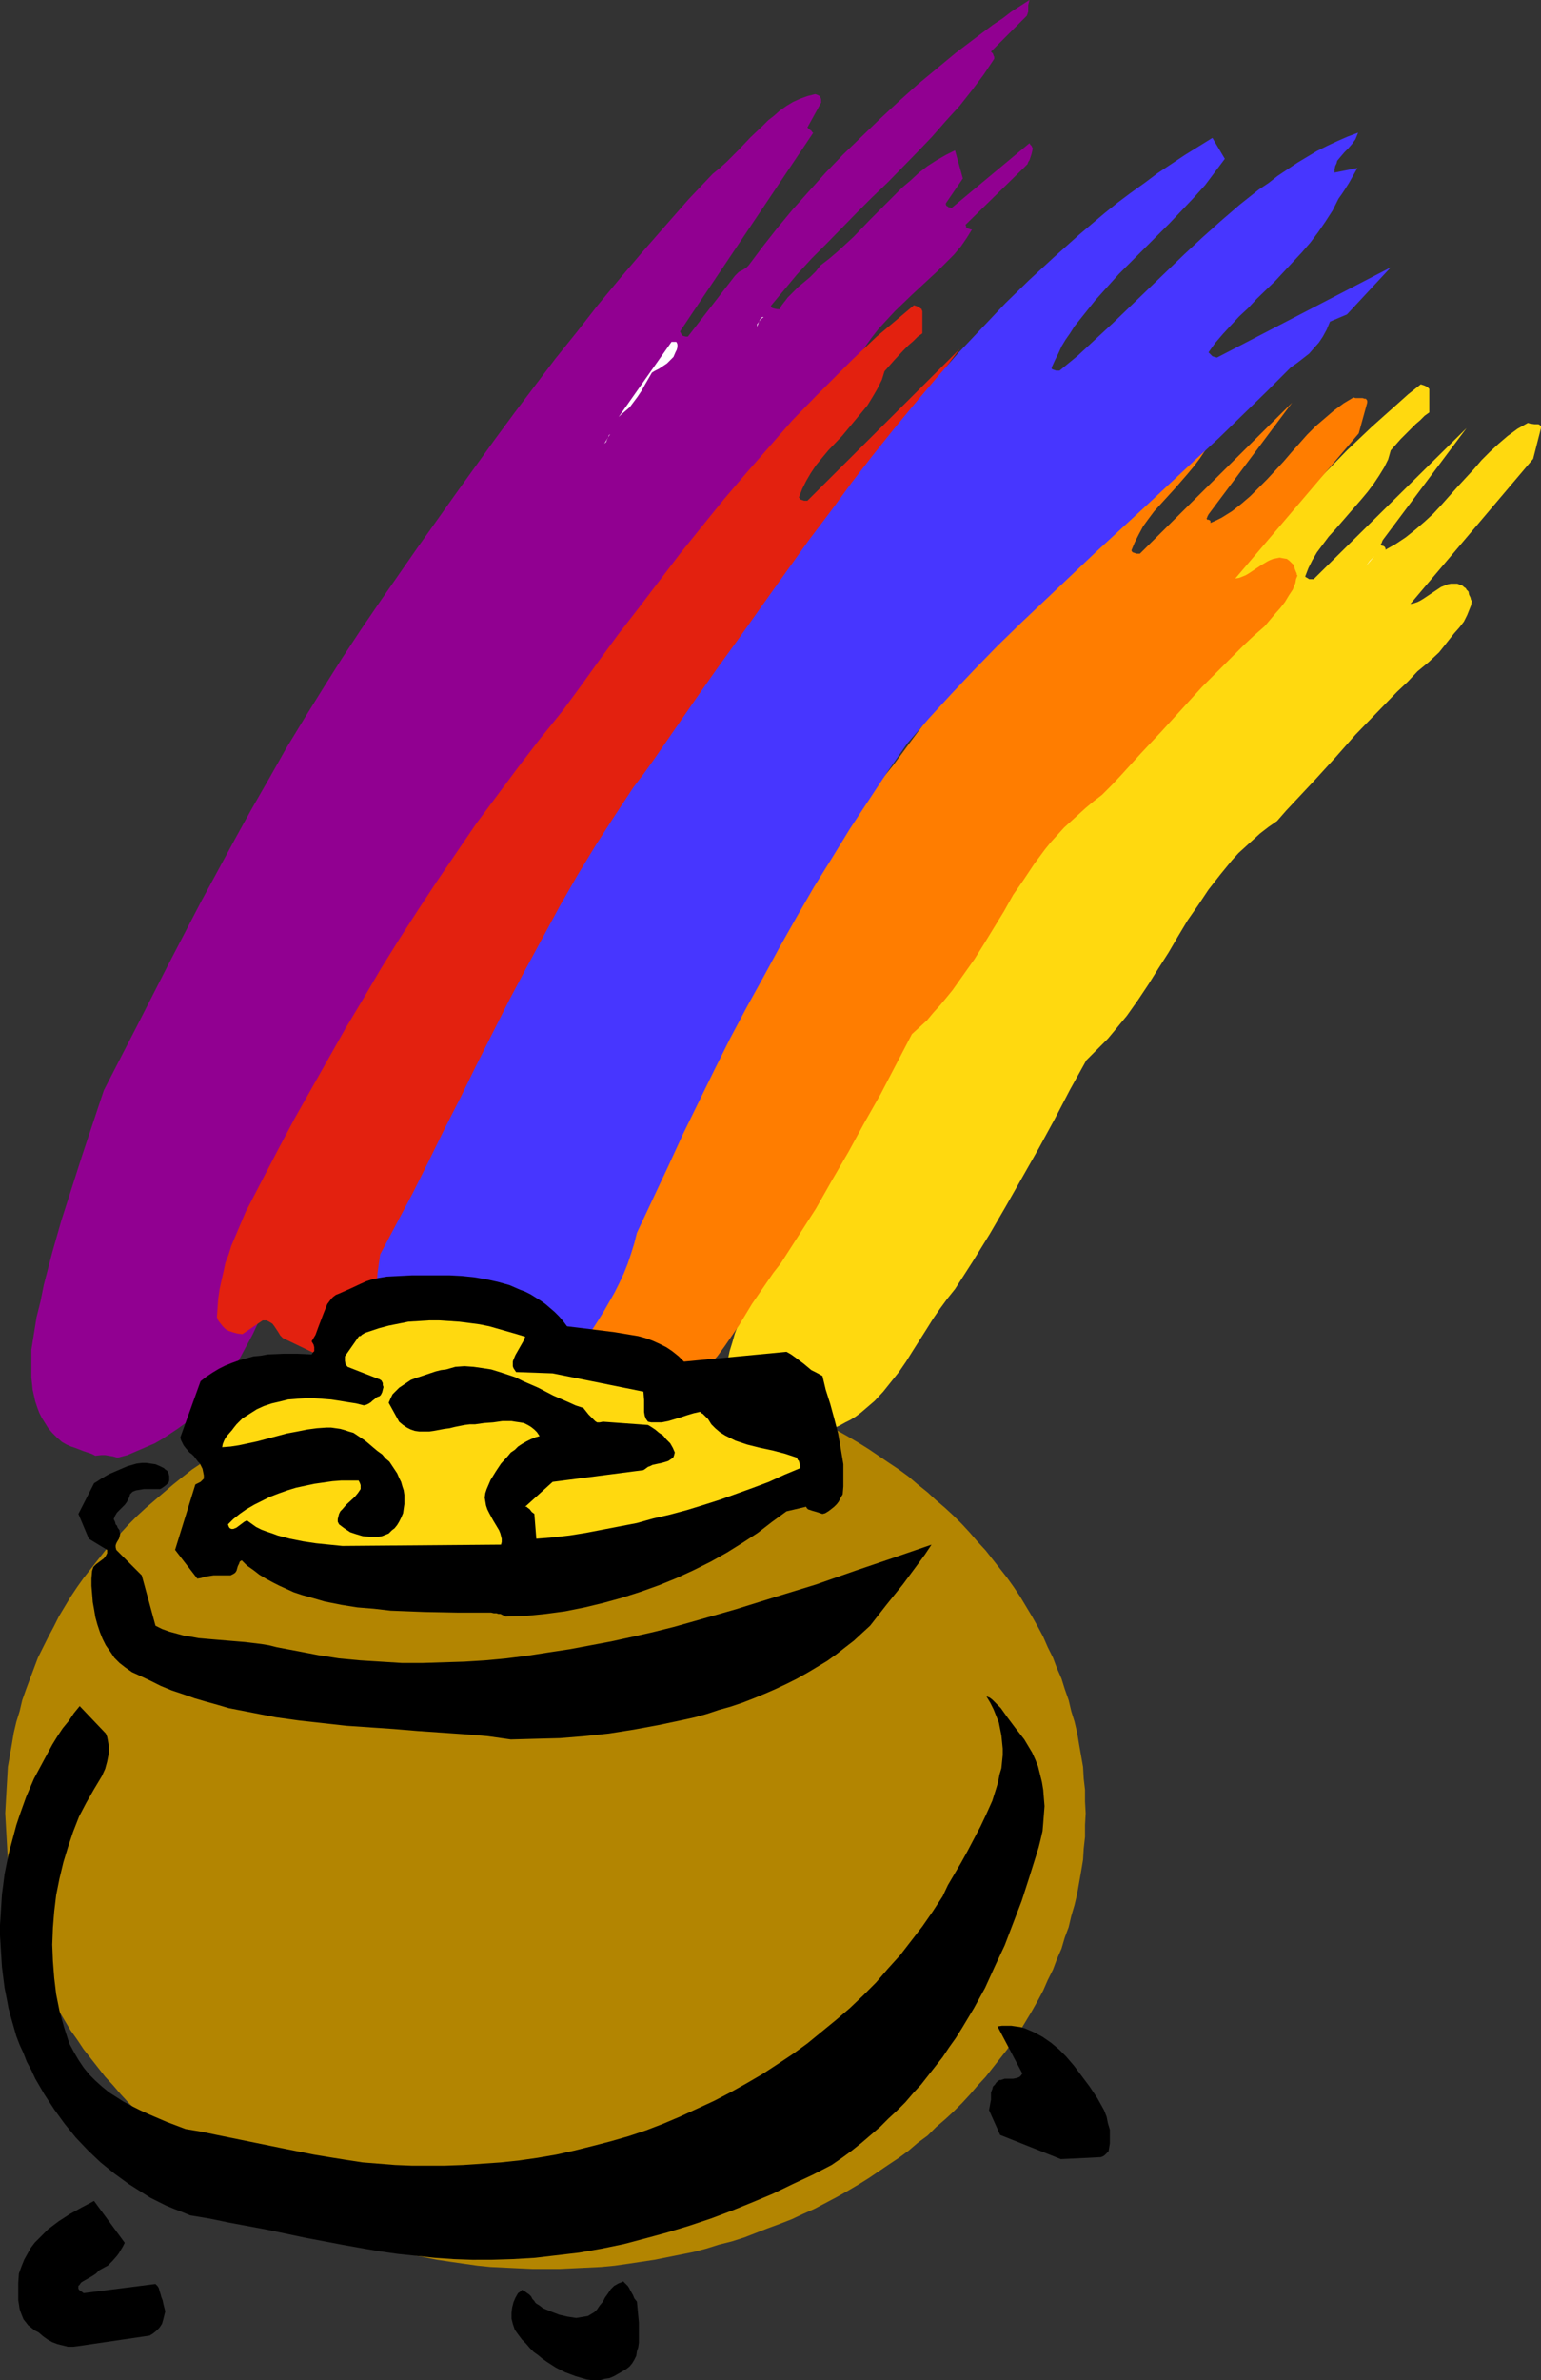 <?xml version="1.0" encoding="UTF-8" standalone="no"?>
<svg
   version="1.0"
   width="100.845mm"
   height="155.668mm"
   id="svg17"
   sodipodi:docname="Pot of Gold 09.wmf"
   xmlns:inkscape="http://www.inkscape.org/namespaces/inkscape"
   xmlns:sodipodi="http://sodipodi.sourceforge.net/DTD/sodipodi-0.dtd"
   xmlns="http://www.w3.org/2000/svg"
   xmlns:svg="http://www.w3.org/2000/svg">
  <rect width="100%" height="100%" fill="#333333" stroke="none"/>
  <sodipodi:namedview
     id="namedview17"
     pagecolor="#ffffff"
     bordercolor="#000000"
     borderopacity="0.25"
     inkscape:showpageshadow="2"
     inkscape:pageopacity="0.0"
     inkscape:pagecheckerboard="0"
     inkscape:deskcolor="#d1d1d1"
     inkscape:document-units="mm" />
  <defs
     id="defs1">
    <pattern
       id="WMFhbasepattern"
       patternUnits="userSpaceOnUse"
       width="6"
       height="6"
       x="0"
       y="0" />
  </defs>
  <path
     style="fill:#910091;fill-opacity:1;fill-rule:evenodd;stroke:none"
     d="m 25.043,359.702 h 0.969 l 0.969,0.162 0.969,0.162 1.131,0.323 2.424,-0.646 2.262,-0.97 2.262,-0.97 2.262,-0.97 1.939,-1.131 1.939,-1.293 1.939,-1.293 1.777,-1.293 1.777,-1.454 1.616,-1.616 1.616,-1.616 1.454,-1.616 1.454,-1.778 1.454,-1.778 1.293,-1.939 1.293,-1.939 1.293,-1.939 1.131,-2.101 2.262,-4.201 2.1,-4.525 1.939,-4.525 1.939,-4.848 1.777,-4.848 1.777,-4.848 1.939,-5.009 2.424,-8.241 2.585,-7.918 2.747,-7.918 2.908,-7.756 3.231,-7.756 3.231,-7.918 3.393,-7.756 3.393,-7.918 0.162,-0.323 0.323,-0.323 0.485,-0.808 0.969,-0.808 0.969,-0.485 2.262,-2.909 2.424,-2.909 2.262,-2.909 2.262,-3.07 2.424,-3.232 2.1,-3.232 4.524,-6.464 4.201,-6.787 4.039,-6.787 3.878,-6.625 1.939,-3.393 1.777,-3.232 2.908,-2.909 2.747,-2.747 2.747,-2.909 2.585,-2.909 5.009,-5.817 4.847,-5.817 4.847,-5.817 4.524,-5.979 8.725,-11.796 8.725,-11.796 4.362,-5.817 4.524,-5.817 4.686,-5.817 4.847,-5.817 5.009,-5.494 2.585,-2.909 2.585,-2.747 0.646,-1.293 0.646,-1.293 1.454,-2.424 1.616,-2.262 1.777,-2.262 1.939,-2.101 2.1,-2.262 4.201,-4.04 4.362,-4.04 2.1,-1.939 1.939,-1.939 1.939,-1.939 1.777,-2.101 1.454,-2.101 1.293,-2.101 h -0.323 l -0.485,-0.162 -0.323,-0.162 -0.323,-0.162 v -0.323 l -0.162,-0.323 14.541,-14.22 0.323,-0.323 0.485,-0.485 0.162,-0.485 0.323,-0.485 0.485,-1.454 0.162,-0.646 0.162,-0.808 -0.162,-0.323 -0.162,-0.323 -0.323,-0.323 -0.162,-0.323 -19.227,15.998 h -0.162 l -0.646,-0.162 -0.162,-0.162 -0.323,-0.162 -0.162,-0.323 v -0.323 l 4.201,-6.14 -1.939,-6.948 -2.262,1.131 -2.262,1.293 -2.262,1.454 -2.1,1.616 -2.1,1.939 -2.1,1.778 -4.039,4.04 -4.039,4.04 -3.878,4.04 -2.1,1.939 -1.939,1.778 -2.1,1.778 -2.1,1.616 -1.131,1.454 -1.454,1.454 -2.908,2.424 -1.293,1.293 -1.293,1.293 -1.131,1.454 -0.485,0.646 -0.323,0.808 h -0.646 l -0.808,-0.162 -0.485,-0.162 -0.162,-0.162 -0.162,-0.323 3.231,-3.878 3.231,-3.878 3.555,-3.878 3.716,-3.717 7.432,-7.595 3.878,-3.878 3.878,-3.717 7.432,-7.595 3.555,-3.717 3.393,-3.878 3.393,-3.717 3.07,-3.878 2.908,-3.878 2.585,-3.878 v -0.485 l -0.162,-0.323 -0.162,-0.485 -0.485,-0.485 8.886,-8.888 0.162,-0.485 0.162,-0.485 V 2.101 1.293 L 254.474,0.646 254.635,0 l -2.262,1.454 -2.262,1.454 -2.1,1.616 -2.424,1.616 -4.524,3.393 -4.686,3.555 -4.686,3.878 -4.686,3.878 -4.686,4.201 -4.686,4.363 -4.524,4.363 -4.524,4.363 -4.362,4.525 -4.201,4.686 -4.039,4.525 -3.878,4.686 -3.555,4.525 -3.393,4.525 -0.646,0.646 -0.323,0.162 -0.485,0.323 -0.969,0.485 -0.485,0.485 -0.485,0.485 -11.633,15.028 h -0.485 l -0.646,-0.162 -0.323,-0.162 -0.162,-0.323 -0.162,-0.323 -0.162,-0.323 32.96,-49.124 h -0.162 v 0 l -0.323,-0.485 -0.485,-0.323 -0.485,-0.485 3.393,-6.14 V 24.562 l -0.162,-0.485 -0.162,-0.323 -0.323,-0.162 -0.323,-0.162 -0.485,-0.162 -1.939,0.485 -1.777,0.646 -1.777,0.808 -1.616,0.97 -1.616,1.131 -1.454,1.293 -1.454,1.131 -1.454,1.454 -2.908,2.747 -2.908,3.07 -3.07,3.07 -1.616,1.454 -1.777,1.454 -5.978,6.302 -5.817,6.625 -5.655,6.464 -5.493,6.464 -5.493,6.625 -5.17,6.625 -5.332,6.625 -5.009,6.625 -5.009,6.625 -5.009,6.787 -9.533,13.25 -9.533,13.412 -9.21,13.25 -4.847,7.11 -4.686,7.11 -4.686,7.433 -4.524,7.272 -4.524,7.433 -4.201,7.433 -4.362,7.595 -4.201,7.595 -8.24,15.19 -8.079,15.513 -7.917,15.513 -8.079,15.674 -5.332,15.998 -2.585,8.08 -2.585,8.08 -2.262,7.918 -2.1,8.08 -0.808,4.04 -0.969,3.878 -0.646,4.04 -0.646,4.04 v 3.555 3.232 l 0.162,1.454 0.162,1.616 0.323,1.454 0.323,1.454 0.485,1.454 0.485,1.293 0.646,1.293 0.808,1.293 0.808,1.293 0.969,1.131 1.131,1.131 1.293,1.131 1.131,0.646 1.131,0.485 0.969,0.323 2.1,0.808 0.969,0.323 0.969,0.323 0.969,0.485 z"
     id="path1" />
  <path
     style="fill:#ffd90f;fill-opacity:1;fill-rule:evenodd;stroke:none"
     d="m 202.933,354.046 1.616,-0.485 1.616,-0.485 1.454,-0.646 1.454,-0.808 1.293,-0.646 1.293,-0.808 1.293,-0.97 1.131,-0.97 2.262,-1.939 2.1,-2.262 1.939,-2.424 1.939,-2.424 1.777,-2.585 1.616,-2.585 3.393,-5.333 1.616,-2.585 1.777,-2.585 1.777,-2.424 1.939,-2.424 4.362,-6.787 4.201,-6.787 4.039,-6.948 4.039,-7.11 4.039,-7.11 3.878,-7.11 3.878,-7.433 4.039,-7.272 1.777,-1.778 1.777,-1.778 1.777,-1.778 1.616,-1.939 1.454,-1.778 1.616,-1.939 2.747,-3.878 2.585,-3.878 2.424,-3.878 2.585,-4.04 2.262,-3.878 2.424,-4.04 2.585,-3.717 2.585,-3.878 2.908,-3.717 1.454,-1.778 1.454,-1.778 1.616,-1.778 1.777,-1.616 1.777,-1.616 1.777,-1.616 2.1,-1.616 2.1,-1.454 2.262,-2.585 2.424,-2.585 4.847,-5.171 5.009,-5.494 4.847,-5.494 5.17,-5.333 5.17,-5.333 2.585,-2.424 2.424,-2.585 2.747,-2.262 2.585,-2.424 1.293,-1.616 2.424,-3.07 1.293,-1.454 1.131,-1.454 0.808,-1.616 0.646,-1.616 0.323,-0.808 0.162,-0.97 v -0.162 l -0.162,-0.162 -0.162,-0.646 -0.323,-0.646 -0.162,-0.808 -0.323,-0.323 -0.162,-0.162 -0.162,-0.323 -0.485,-0.323 -0.323,-0.323 -0.485,-0.162 -0.808,-0.323 h -0.808 -0.808 l -0.808,0.162 -0.808,0.323 -0.808,0.323 -1.454,0.97 -1.454,0.97 -1.454,0.97 -0.808,0.485 -0.646,0.323 -0.969,0.323 -0.808,0.162 30.375,-35.873 1.939,-7.595 v -0.162 -0.323 l -0.323,-0.323 -0.323,-0.162 h -0.485 -0.485 l -1.131,-0.162 -0.485,-0.162 -2.585,1.454 -2.424,1.778 -2.262,1.939 -2.1,1.939 -2.1,2.101 -1.939,2.262 -4.039,4.363 -3.878,4.363 -2.1,2.262 -2.1,1.939 -2.262,1.939 -2.424,1.939 -2.424,1.616 -2.585,1.454 v -0.323 l -0.162,-0.323 -0.162,-0.162 -0.323,-0.162 h -0.162 l -0.323,-0.162 v -0.162 -0.162 l 0.162,-0.162 0.162,-0.485 0.162,-0.323 20.681,-27.632 -37.808,37.328 h -0.646 -0.485 l -0.485,-0.323 -0.323,-0.162 -0.162,-0.162 0.808,-2.101 0.969,-1.939 1.131,-1.939 1.454,-1.939 1.454,-1.939 1.616,-1.778 3.231,-3.717 3.231,-3.717 1.616,-1.939 1.454,-1.939 1.293,-1.939 1.293,-2.101 0.969,-1.939 0.646,-2.262 2.424,-2.747 2.424,-2.424 1.293,-1.293 1.131,-0.97 1.131,-1.131 1.131,-0.808 v -5.656 -0.162 l -0.162,-0.162 -0.323,-0.323 -0.646,-0.323 -0.485,-0.162 -0.485,-0.162 -3.07,2.424 -3.07,2.747 -2.908,2.585 -3.07,2.747 -3.07,2.909 -3.07,2.909 -5.817,5.979 -5.978,6.14 -5.817,6.464 -5.655,6.464 -5.493,6.625 -5.493,6.787 -5.332,6.787 -5.332,6.625 -5.009,6.625 -5.009,6.625 -4.847,6.464 -2.424,3.232 -2.262,3.232 -2.262,2.909 -2.262,3.07 -5.332,6.948 -5.493,6.948 -5.17,6.948 -5.009,6.948 -5.009,7.11 -4.686,7.11 -4.847,7.272 -4.524,7.11 -4.524,7.272 -4.524,7.433 -4.201,7.272 -4.362,7.433 -4.201,7.433 -4.039,7.433 -4.039,7.433 -4.039,7.595 -2.1,4.04 -1.939,4.04 -1.939,4.201 -1.616,4.201 -0.808,2.101 -0.646,2.262 -0.646,2.101 -0.485,2.262 -0.323,2.262 -0.323,2.101 -0.323,2.262 v 2.262 l 0.323,0.808 0.485,0.808 0.485,0.646 0.808,0.646 0.808,0.485 0.969,0.485 1.131,0.162 1.131,0.162 5.009,-3.393 h 0.485 0.485 l 0.808,0.323 0.646,0.485 0.646,0.646 0.969,1.454 0.485,0.646 0.646,0.646 z"
     id="path2" />
  <path
     style="fill:#ff7d00;fill-opacity:1;fill-rule:evenodd;stroke:none"
     d="m 159.793,347.582 1.616,-0.485 1.616,-0.485 1.454,-0.646 1.454,-0.808 1.293,-0.646 1.293,-0.808 1.293,-0.97 1.131,-0.97 2.262,-1.939 2.1,-2.262 2.1,-2.262 1.777,-2.424 1.777,-2.585 1.777,-2.585 3.231,-5.333 1.777,-2.585 1.777,-2.585 1.777,-2.585 1.777,-2.262 4.362,-6.787 4.362,-6.787 4.039,-7.11 4.039,-6.948 3.878,-7.11 4.039,-7.11 3.878,-7.433 3.878,-7.433 1.777,-1.616 1.939,-1.778 1.616,-1.939 1.616,-1.778 1.616,-1.939 1.454,-1.778 2.747,-3.878 2.747,-3.878 2.424,-3.878 4.847,-7.918 2.262,-4.04 2.585,-3.717 2.585,-3.878 2.747,-3.717 1.454,-1.778 1.616,-1.778 1.616,-1.778 1.777,-1.616 1.777,-1.616 1.777,-1.616 1.939,-1.616 2.1,-1.616 2.424,-2.424 2.424,-2.585 4.847,-5.332 5.009,-5.333 5.009,-5.494 5.009,-5.494 5.17,-5.171 2.585,-2.585 2.585,-2.585 2.585,-2.424 2.585,-2.262 2.585,-3.07 1.293,-1.454 1.131,-1.454 0.969,-1.616 0.969,-1.454 0.646,-1.616 0.162,-0.97 0.323,-0.808 v -0.162 l -0.162,-0.162 v -0.323 l -0.162,-0.323 -0.323,-0.808 -0.162,-0.97 -0.323,-0.162 -0.323,-0.323 -0.485,-0.485 -0.646,-0.485 -0.969,-0.162 -0.808,-0.162 -0.808,0.162 -0.808,0.162 -0.808,0.323 -0.646,0.323 -1.616,0.97 -1.454,0.97 -1.454,0.97 -0.808,0.485 -0.808,0.323 -0.808,0.323 -0.969,0.162 30.537,-35.873 2.1,-7.595 v -0.323 -0.162 l -0.323,-0.485 h -0.323 l -0.485,-0.162 h -1.131 -0.646 l -0.485,-0.162 -2.424,1.454 -2.424,1.778 -2.262,1.939 -2.262,1.939 -2.1,2.101 -3.878,4.363 -1.939,2.262 -4.039,4.363 -2.1,2.101 -2.1,2.101 -2.262,1.939 -2.262,1.778 -2.585,1.616 -1.293,0.646 -1.454,0.646 v -0.162 -0.323 l -0.162,-0.162 -0.323,-0.162 h -0.162 -0.162 l -0.162,-0.323 0.162,-0.162 v -0.162 l 0.162,-0.323 0.162,-0.323 20.681,-27.632 -37.646,37.328 h -0.808 l -0.485,-0.162 -0.485,-0.162 -0.162,-0.162 -0.162,-0.323 0.808,-1.939 0.969,-1.939 1.131,-2.101 1.293,-1.778 1.454,-1.939 1.616,-1.778 3.393,-3.717 3.231,-3.717 1.616,-1.939 1.454,-1.939 1.293,-1.939 1.293,-2.101 0.969,-2.101 0.646,-2.101 2.424,-2.747 2.262,-2.585 1.131,-1.131 1.293,-1.131 1.131,-0.97 1.131,-0.97 v -5.494 l -0.162,-0.162 v -0.323 l -0.485,-0.162 -0.485,-0.323 -0.485,-0.162 -0.485,-0.162 -3.07,2.424 -3.07,2.585 -3.07,2.747 -3.07,2.747 -2.908,2.747 -3.07,2.909 -5.978,5.979 -5.817,6.302 -5.817,6.302 -5.655,6.625 -5.493,6.625 -5.493,6.625 -5.332,6.787 -5.332,6.625 -5.009,6.787 -5.009,6.625 -4.847,6.464 -4.686,6.302 -4.524,6.14 -5.493,6.787 -5.17,6.948 -5.332,6.948 -5.009,7.11 -4.847,7.11 -4.847,7.11 -4.686,7.11 -4.686,7.272 -4.524,7.272 -4.524,7.433 -4.201,7.272 -4.362,7.433 -4.201,7.272 -4.039,7.595 -4.039,7.433 -3.878,7.433 -2.1,4.04 -2.1,4.201 -1.777,4.04 -1.616,4.201 -0.808,2.262 -0.646,2.101 -0.646,2.262 -0.485,2.101 -0.485,2.262 -0.323,2.262 -0.162,2.262 v 2.262 l 0.323,0.808 0.485,0.646 0.485,0.808 0.646,0.646 0.969,0.485 0.969,0.323 0.969,0.323 1.293,0.162 5.009,-3.393 h 0.485 0.485 l 0.808,0.162 0.646,0.485 0.485,0.646 0.969,1.454 0.485,0.808 0.646,0.646 z"
     id="path3" />
  <path
     style="fill:#e3210f;fill-opacity:1;fill-rule:evenodd;stroke:none"
     d="m 77.716,334.494 1.616,-0.485 1.616,-0.646 1.293,-0.646 1.454,-0.646 1.454,-0.808 1.293,-0.808 1.131,-0.808 1.293,-0.97 2.1,-2.101 2.1,-2.101 2.1,-2.424 1.777,-2.424 1.777,-2.585 1.777,-2.585 3.231,-5.333 1.777,-2.585 1.777,-2.585 1.777,-2.424 1.777,-2.424 4.362,-6.625 4.201,-6.948 4.201,-6.948 4.039,-7.11 3.878,-7.11 4.039,-7.272 3.878,-7.272 3.878,-7.433 1.939,-1.616 1.777,-1.778 1.616,-1.939 1.616,-1.778 1.616,-1.778 1.454,-1.939 2.908,-3.878 2.585,-3.878 2.424,-3.878 2.424,-4.04 2.424,-3.878 2.424,-3.878 2.424,-3.878 2.747,-3.717 2.747,-3.717 1.454,-1.939 1.616,-1.778 1.616,-1.616 1.616,-1.778 1.777,-1.616 1.939,-1.616 1.939,-1.616 2.1,-1.616 2.424,-2.424 2.262,-2.585 4.847,-5.332 5.009,-5.333 10.017,-10.988 5.17,-5.171 2.585,-2.585 2.585,-2.424 2.585,-2.424 2.585,-2.262 1.293,-1.616 1.293,-1.454 1.293,-1.454 1.131,-1.454 1.131,-1.616 0.969,-1.454 0.646,-1.778 0.162,-0.808 0.162,-0.808 v -0.323 -0.162 l -0.323,-0.646 -0.162,-0.808 -0.162,-0.808 -0.485,-0.162 -0.323,-0.323 -0.485,-0.485 -0.323,-0.162 -0.323,-0.323 -0.969,-0.323 h -0.808 -0.808 l -0.808,0.162 -0.808,0.323 -0.808,0.323 -1.454,0.97 -1.454,1.131 -1.454,0.97 -0.808,0.485 -0.646,0.323 -0.808,0.323 -0.969,0.162 30.375,-36.035 2.1,-7.595 v -0.323 -0.162 l -0.323,-0.323 -0.323,-0.162 h -0.485 l -1.131,-0.162 h -0.646 l -0.485,-0.162 -2.585,1.616 -2.262,1.778 -2.262,1.778 -2.262,2.101 -1.939,2.101 -4.039,4.363 -1.939,2.262 -4.039,4.363 -2.1,2.101 -2.1,2.101 -2.262,1.939 -2.262,1.616 -2.585,1.616 -1.293,0.808 -1.293,0.646 v -0.323 l -0.162,-0.162 -0.162,-0.323 -0.162,-0.162 h -0.485 l -0.162,-0.162 0.162,-0.162 v -0.162 l 0.162,-0.323 0.162,-0.485 20.681,-27.632 -37.646,37.489 h -0.808 l -0.485,-0.162 -0.485,-0.162 -0.162,-0.323 -0.162,-0.162 0.808,-2.101 0.969,-1.939 1.131,-1.939 1.293,-1.939 1.454,-1.778 1.616,-1.939 3.393,-3.555 3.231,-3.878 1.616,-1.939 1.454,-1.778 1.293,-2.101 1.131,-1.939 1.131,-2.262 0.646,-2.101 2.424,-2.747 2.262,-2.424 1.293,-1.293 1.131,-0.97 1.131,-1.131 1.131,-0.808 V 76.917 L 227.976,76.594 v -0.162 l -0.485,-0.323 -0.485,-0.323 -0.969,-0.323 -3.07,2.585 -3.07,2.585 -3.07,2.585 -3.07,2.909 -2.908,2.747 -2.908,2.909 -5.978,5.979 -5.978,6.14 -5.655,6.464 -5.655,6.464 -5.655,6.625 -5.493,6.787 -5.332,6.625 -5.17,6.787 -5.17,6.787 -5.009,6.464 -4.847,6.625 -4.524,6.302 -2.262,3.07 -2.262,3.07 -5.493,6.787 -5.332,6.948 -5.17,6.948 -5.17,6.948 -4.847,7.11 -4.847,7.11 -4.686,7.11 -4.686,7.272 -4.524,7.272 -4.362,7.433 -4.362,7.272 -4.201,7.433 -4.201,7.433 -4.201,7.433 -4.039,7.595 -3.878,7.433 -2.1,4.04 -2.1,4.04 -1.777,4.201 -1.777,4.201 -0.646,2.101 -0.808,2.101 -0.485,2.262 -0.485,2.101 -0.485,2.262 -0.323,2.262 -0.162,2.262 -0.162,2.262 0.323,0.808 0.485,0.646 0.646,0.808 0.646,0.646 0.808,0.485 0.969,0.323 1.131,0.323 1.293,0.162 5.009,-3.393 h 0.485 0.485 l 0.646,0.323 0.808,0.485 0.485,0.646 0.969,1.454 0.485,0.808 0.646,0.646 z"
     id="path4" />
  <path
     style="fill:#4736ff;fill-opacity:1;fill-rule:evenodd;stroke:none"
     d="m 126.025,342.573 11.31,-2.101 3.231,-3.878 3.231,-4.04 2.908,-4.201 1.454,-2.262 1.293,-2.101 1.293,-2.262 1.293,-2.262 1.131,-2.262 1.131,-2.424 0.969,-2.424 0.808,-2.424 0.808,-2.585 0.646,-2.585 3.878,-8.241 3.878,-8.241 3.716,-8.08 3.878,-7.918 3.878,-7.918 3.878,-7.756 4.039,-7.595 4.201,-7.595 4.039,-7.433 4.201,-7.433 4.201,-7.272 4.524,-7.272 4.362,-7.11 4.686,-7.11 4.686,-7.11 4.847,-6.948 5.332,-6.14 5.493,-5.979 5.655,-5.979 5.817,-5.979 5.978,-5.817 5.978,-5.656 12.118,-11.473 12.279,-11.311 12.279,-11.473 6.14,-5.656 5.978,-5.817 5.978,-5.817 5.817,-5.817 1.616,-1.131 1.454,-1.131 1.454,-1.131 1.131,-1.293 1.293,-1.454 0.969,-1.454 0.969,-1.778 0.808,-1.939 4.201,-1.778 10.825,-11.635 -42.978,22.3 -0.646,-0.162 -0.485,-0.162 -0.485,-0.485 -0.485,-0.485 1.616,-2.262 1.939,-2.262 1.939,-2.101 2.1,-2.262 2.262,-2.101 2.1,-2.262 4.524,-4.363 4.362,-4.686 2.262,-2.424 2.1,-2.424 1.939,-2.585 1.777,-2.585 1.777,-2.747 1.454,-2.909 0.808,-1.131 0.646,-0.97 1.131,-1.778 2.1,-3.717 -5.655,1.131 V 41.852 l 0.162,-0.808 0.323,-0.646 0.162,-0.646 0.808,-0.97 0.969,-1.131 0.969,-0.97 0.969,-1.131 0.808,-1.131 0.323,-0.808 0.323,-0.808 -2.585,0.97 -2.585,1.131 -2.424,1.131 -2.585,1.293 -2.424,1.454 -2.424,1.454 -2.424,1.616 -2.424,1.616 -2.262,1.778 -2.424,1.616 -4.686,3.717 -4.686,4.04 -4.524,4.04 -4.524,4.201 -4.362,4.201 -8.886,8.564 -4.362,4.201 -4.362,4.04 -4.362,4.04 -4.524,3.717 h -0.808 l -0.485,-0.162 -0.485,-0.162 -0.162,-0.162 v -0.323 l 0.808,-1.778 0.808,-1.616 0.808,-1.778 0.969,-1.616 1.131,-1.616 1.131,-1.778 2.585,-3.232 2.585,-3.232 2.908,-3.232 2.908,-3.232 3.07,-3.07 6.301,-6.302 3.07,-3.07 3.07,-3.232 2.908,-3.07 2.908,-3.232 2.424,-3.232 2.424,-3.232 -3.07,-5.171 -3.393,2.101 -3.393,2.101 -3.393,2.262 -3.393,2.262 -3.231,2.424 -3.393,2.424 -3.231,2.424 -3.231,2.585 -6.301,5.333 -6.14,5.494 -6.14,5.656 -5.978,5.817 -5.817,6.14 -5.817,6.14 -5.493,6.302 -5.332,6.302 -5.332,6.464 -5.17,6.464 -5.009,6.464 -4.847,6.625 -5.978,7.918 -5.655,7.918 -5.655,7.918 -5.493,7.756 -5.493,7.595 -5.332,7.595 -10.502,15.19 -2.424,3.393 -2.585,3.393 -4.686,7.11 -4.686,7.272 -4.524,7.433 -4.362,7.595 -4.201,7.756 -4.201,7.756 -4.201,7.918 -8.079,15.998 -3.878,7.918 -4.039,7.918 -3.878,7.918 -3.878,7.756 -4.039,7.595 -4.039,7.595 -0.323,2.262 -0.323,2.262 -0.162,2.262 0.162,2.262 v 2.101 l 0.323,2.101 0.323,2.101 0.485,2.101 0.646,0.97 0.808,1.131 0.808,0.97 0.808,0.97 1.777,1.778 1.939,1.454 2.1,1.293 2.424,1.131 2.424,1.131 2.585,0.808 1.131,-0.162 h 0.969 l 1.131,0.162 0.969,0.162 1.939,0.323 1.777,0.646 1.939,0.646 1.777,0.646 1.777,0.646 z"
     id="path5" />
  <path
     style="fill:#ffffff;fill-opacity:1;fill-rule:evenodd;stroke:none"
     d="m 337.844,139.938 0.969,-1.293 1.131,-1.131 z"
     id="path6" />
  <path
     style="fill:#ffffff;fill-opacity:1;fill-rule:evenodd;stroke:none"
     d="m 149.453,109.72 0.485,-0.485 0.162,-0.485 0.323,-0.646 0.162,-0.485 0.323,-0.323 z"
     id="path7" />
  <path
     style="fill:#ffffff;fill-opacity:1;fill-rule:evenodd;stroke:none"
     d="m 153.654,102.449 0.969,-0.808 1.131,-0.97 0.969,-1.293 0.969,-1.293 0.969,-1.454 0.808,-1.454 1.777,-3.07 0.808,-0.485 0.969,-0.485 0.969,-0.646 0.969,-0.646 0.808,-0.808 0.808,-0.808 0.485,-1.131 0.323,-0.646 0.162,-0.646 v -0.646 l -0.162,-0.485 -0.162,-0.162 h -0.323 -0.323 -0.485 l -13.087,18.583 z"
     id="path8" />
  <path
     style="fill:#ffffff;fill-opacity:1;fill-rule:evenodd;stroke:none"
     d="m 187.26,80.796 v -0.646 l 0.485,-0.646 0.485,-0.646 0.646,-0.485 h -0.323 l -0.162,0.162 -0.323,0.323 -0.162,0.323 -0.323,0.646 z"
     id="path9" />
  <path
     style="fill:#b38501;fill-opacity:1;fill-rule:evenodd;stroke:none"
     d="m 135.073,335.786 h 3.393 l 3.393,0.162 3.393,0.162 3.393,0.162 3.393,0.323 3.393,0.485 3.231,0.485 3.231,0.485 3.231,0.646 3.231,0.646 3.231,0.646 3.07,0.808 3.07,0.97 3.231,0.808 3.07,0.97 2.908,1.131 2.908,1.131 3.07,1.131 2.908,1.131 2.747,1.293 2.908,1.454 2.747,1.293 2.747,1.454 2.585,1.454 2.747,1.616 2.585,1.616 5.009,3.393 2.424,1.616 2.424,1.778 2.262,1.939 2.424,1.939 2.1,1.939 2.262,1.939 2.1,1.939 2.1,2.101 1.939,2.101 1.939,2.262 1.939,2.101 1.777,2.262 1.777,2.262 1.777,2.262 1.616,2.262 1.616,2.424 1.454,2.424 1.454,2.424 1.454,2.585 1.293,2.424 1.131,2.585 1.293,2.585 0.969,2.585 1.131,2.585 0.808,2.585 0.969,2.747 0.646,2.747 0.808,2.585 0.646,2.747 0.485,2.909 0.969,5.494 0.162,2.909 0.323,2.747 v 2.909 l 0.162,2.909 -0.162,2.909 v 2.909 l -0.323,2.909 -0.162,2.747 -0.485,2.909 -0.485,2.747 -0.485,2.747 -0.646,2.747 -0.808,2.747 -0.646,2.747 -0.969,2.585 -0.808,2.747 -1.131,2.585 -0.969,2.585 -1.293,2.585 -1.131,2.585 -1.293,2.424 -1.454,2.585 -1.454,2.424 -1.454,2.424 -1.616,2.262 -1.616,2.424 -1.777,2.262 -1.777,2.262 -1.777,2.262 -1.939,2.101 -1.939,2.262 -1.939,2.101 -2.1,2.101 -2.1,1.939 -2.262,1.939 -2.1,2.101 -2.424,1.778 -2.262,1.939 -2.424,1.778 -2.424,1.616 -5.009,3.393 -2.585,1.616 -2.747,1.616 -2.585,1.454 -2.747,1.454 -2.747,1.454 -2.908,1.293 -2.747,1.293 -2.908,1.131 -3.07,1.131 -2.908,1.131 -2.908,1.131 -3.07,0.97 -3.231,0.808 -3.07,0.97 -3.07,0.808 -3.231,0.646 -3.231,0.646 -3.231,0.646 -3.231,0.485 -3.231,0.485 -3.393,0.485 -3.393,0.323 -3.393,0.162 -3.393,0.162 -3.393,0.162 h -3.393 -3.393 l -3.555,-0.162 -3.393,-0.162 -3.393,-0.162 -3.231,-0.323 -3.393,-0.485 -3.393,-0.485 -3.231,-0.485 -3.231,-0.646 -3.231,-0.646 -3.231,-0.646 -3.07,-0.808 -3.231,-0.97 -3.07,-0.808 -3.07,-0.97 -2.908,-1.131 -2.908,-1.131 -3.07,-1.131 -2.908,-1.131 -2.747,-1.293 -2.908,-1.293 -2.747,-1.454 -2.747,-1.454 -2.747,-1.454 -5.17,-3.232 -5.17,-3.393 -2.424,-1.616 -2.262,-1.778 -2.424,-1.939 -2.262,-1.778 -2.262,-2.101 -2.262,-1.939 -2.1,-1.939 -2.1,-2.101 -1.939,-2.101 -1.939,-2.262 -1.939,-2.101 -1.777,-2.262 -1.777,-2.262 -1.777,-2.262 -1.616,-2.424 -1.616,-2.262 -1.454,-2.424 -1.454,-2.424 -1.293,-2.585 -1.293,-2.424 -1.293,-2.585 -1.293,-2.585 -0.969,-2.585 -0.969,-2.585 -0.969,-2.747 -0.969,-2.585 -0.646,-2.747 -0.808,-2.747 -0.646,-2.747 -0.485,-2.747 -0.485,-2.747 -0.485,-2.909 -0.162,-2.747 -0.162,-2.909 -0.162,-2.909 -0.162,-2.909 0.162,-2.909 0.162,-2.909 0.162,-2.747 0.162,-2.909 0.969,-5.494 0.485,-2.909 0.646,-2.747 0.808,-2.585 0.646,-2.747 0.969,-2.747 0.969,-2.585 1.939,-5.171 1.293,-2.585 1.293,-2.585 1.293,-2.424 1.293,-2.585 1.454,-2.424 1.454,-2.424 1.616,-2.424 1.616,-2.262 1.777,-2.262 1.777,-2.262 1.777,-2.262 1.939,-2.101 1.939,-2.262 1.939,-2.101 2.1,-2.101 2.1,-1.939 2.262,-1.939 2.262,-1.939 2.262,-1.939 2.424,-1.939 2.262,-1.778 2.424,-1.616 5.17,-3.393 5.17,-3.232 2.747,-1.454 2.747,-1.454 2.747,-1.293 2.908,-1.454 2.747,-1.293 2.908,-1.131 3.07,-1.131 2.908,-1.131 2.908,-1.131 3.07,-0.97 3.07,-0.808 3.231,-0.97 3.07,-0.808 3.231,-0.646 3.231,-0.646 3.231,-0.646 3.231,-0.485 3.393,-0.485 3.393,-0.485 3.231,-0.323 3.393,-0.162 3.393,-0.162 3.555,-0.162 z"
     id="path10" />
  <path
     style="fill:#000000;fill-opacity:1;fill-rule:evenodd;stroke:none"
     d="m 145.091,588.192 1.131,0.162 h 1.293 0.969 l 1.131,-0.323 1.131,-0.162 1.131,-0.485 1.131,-0.646 1.131,-0.646 0.808,-0.485 0.808,-0.646 0.646,-0.808 0.485,-0.808 0.485,-0.97 0.162,-1.131 0.323,-0.97 0.162,-1.131 v -1.293 -1.131 -2.585 l -0.485,-5.171 -0.646,-0.808 -0.323,-0.808 -0.646,-1.131 -0.323,-0.646 -0.323,-0.485 -0.485,-0.485 -0.646,-0.646 -0.646,0.323 -0.485,0.162 -1.131,0.646 -0.808,0.808 -0.646,0.97 -0.808,1.131 -0.485,0.97 -0.808,0.97 -0.646,0.97 -0.646,0.646 -0.808,0.485 -0.808,0.485 -0.969,0.162 -0.969,0.162 -0.969,0.162 -0.969,-0.162 -1.131,-0.162 -2.1,-0.485 -2.1,-0.808 -1.939,-0.808 -0.808,-0.646 -0.808,-0.485 -0.323,-0.323 -0.162,-0.323 -0.485,-0.485 -0.323,-0.646 -0.485,-0.485 -0.485,-0.323 -0.646,-0.485 -0.646,-0.323 -0.485,0.485 -0.485,0.323 -0.646,1.131 -0.485,1.131 -0.323,1.293 -0.162,1.293 v 1.454 l 0.323,1.293 0.485,1.454 0.808,1.131 0.969,1.293 0.969,0.97 0.969,1.131 0.969,0.97 1.131,0.808 0.969,0.808 1.131,0.808 2.262,1.454 2.262,1.131 2.585,0.97 z"
     id="path11" />
  <path
     style="fill:#000000;fill-opacity:1;fill-rule:evenodd;stroke:none"
     d="m 19.388,579.951 17.611,-2.585 0.808,-0.485 0.808,-0.646 0.808,-0.808 0.646,-0.97 0.323,-1.131 0.323,-1.293 0.162,-0.646 -0.162,-0.646 -0.162,-0.646 -0.162,-0.646 -0.162,-0.808 -0.323,-0.808 -0.162,-0.646 -0.162,-0.485 -0.323,-1.131 -0.323,-0.485 -0.485,-0.485 -17.773,2.262 -0.646,-0.485 -0.485,-0.323 -0.162,-0.323 v -0.323 -0.323 l 0.323,-0.323 0.323,-0.485 0.485,-0.323 1.131,-0.646 1.131,-0.646 0.969,-0.646 0.485,-0.485 0.323,-0.323 1.454,-0.808 0.323,-0.162 0.323,-0.162 0.162,-0.162 v 0 l 0.969,-0.97 1.131,-1.293 0.485,-0.646 0.485,-0.808 0.485,-0.808 0.485,-0.97 -7.594,-10.342 -3.07,1.616 -2.908,1.616 -2.747,1.778 -1.293,0.97 -1.293,0.97 -1.131,1.131 -1.131,1.131 -1.131,1.131 -0.969,1.293 -0.808,1.454 -0.808,1.454 -0.646,1.616 -0.646,1.778 -0.162,2.262 v 2.262 2.101 l 0.162,0.97 0.162,1.131 0.323,0.97 0.323,0.808 0.323,0.808 0.646,0.808 0.485,0.646 0.808,0.646 0.808,0.646 0.969,0.485 1.131,0.97 1.131,0.808 1.131,0.646 1.293,0.485 1.293,0.323 1.293,0.323 h 1.293 z"
     id="path12" />
  <path
     style="fill:#000000;fill-opacity:1;fill-rule:evenodd;stroke:none"
     d="m 121.501,558.62 5.332,-0.162 5.493,-0.323 5.493,-0.646 5.493,-0.646 5.493,-0.97 5.493,-1.131 5.493,-1.454 5.332,-1.454 5.332,-1.616 5.332,-1.778 5.17,-1.939 5.17,-2.101 5.009,-2.101 5.009,-2.424 4.847,-2.262 4.686,-2.424 2.585,-1.778 2.424,-1.778 2.424,-1.939 2.262,-1.939 2.262,-1.939 2.1,-2.101 2.1,-1.939 2.1,-2.101 1.939,-2.262 1.939,-2.101 1.777,-2.262 1.777,-2.262 1.777,-2.262 1.616,-2.424 1.616,-2.262 1.616,-2.585 2.908,-4.848 2.747,-5.009 2.424,-5.333 2.424,-5.171 2.1,-5.494 2.1,-5.494 1.777,-5.494 1.777,-5.656 0.646,-2.101 0.485,-1.939 0.485,-2.101 0.162,-1.939 0.162,-2.101 0.162,-2.101 -0.162,-1.939 -0.162,-2.101 -0.323,-1.939 -0.485,-1.939 -0.485,-1.939 -0.646,-1.616 -0.808,-1.778 -0.969,-1.616 -0.969,-1.616 -1.131,-1.454 -1.131,-1.454 -0.969,-1.293 -0.969,-1.293 -0.808,-1.131 -0.808,-1.131 -0.969,-0.97 -1.131,-1.131 -0.646,-0.485 -0.808,-0.323 0.969,1.616 0.808,1.616 0.646,1.616 0.646,1.616 0.323,1.616 0.323,1.616 0.162,1.616 0.162,1.616 v 1.616 l -0.162,1.616 -0.162,1.616 -0.485,1.616 -0.323,1.778 -0.485,1.616 -0.969,3.07 -1.454,3.232 -1.454,3.07 -1.616,3.07 -1.616,3.07 -1.616,2.909 -1.616,2.747 -1.616,2.747 -1.293,2.747 -2.424,3.717 -2.585,3.717 -2.747,3.555 -2.747,3.555 -3.07,3.393 -2.908,3.393 -3.231,3.232 -3.231,3.07 -3.393,2.909 -3.555,2.909 -3.555,2.909 -3.555,2.585 -3.878,2.585 -3.716,2.424 -3.878,2.262 -4.039,2.262 -4.039,2.101 -4.201,1.939 -4.201,1.939 -4.201,1.778 -4.201,1.616 -4.362,1.454 -4.524,1.293 -4.362,1.131 -4.524,1.131 -4.362,0.97 -4.686,0.808 -4.524,0.646 -4.524,0.485 -4.686,0.323 -4.686,0.323 -4.524,0.162 h -4.201 -4.039 l -4.039,-0.162 -4.039,-0.323 -4.039,-0.323 -4.201,-0.646 -4.039,-0.646 -3.878,-0.646 -8.079,-1.616 -7.917,-1.616 -7.917,-1.616 -3.878,-0.808 -3.878,-0.646 -4.686,-1.778 -2.262,-0.97 -2.262,-0.97 -2.1,-0.97 -1.939,-0.97 -2.1,-1.131 -1.777,-1.131 -1.777,-1.131 -1.777,-1.454 -1.616,-1.454 -1.454,-1.454 -1.454,-1.778 -1.293,-1.939 -1.131,-1.939 -1.131,-2.101 -1.293,-4.04 -1.131,-4.04 -0.808,-4.04 -0.485,-4.04 -0.323,-4.201 -0.162,-4.04 0.162,-4.201 0.323,-4.04 0.485,-4.04 0.808,-4.04 0.969,-4.04 1.131,-3.717 1.293,-3.878 1.454,-3.717 1.777,-3.393 1.939,-3.393 0.969,-1.616 0.969,-1.616 0.808,-1.778 0.485,-1.778 0.323,-1.616 0.162,-0.97 v -0.97 l -0.162,-0.808 -0.162,-0.97 -0.162,-0.808 -0.323,-0.808 -6.463,-6.787 -1.454,1.778 -1.293,1.939 -1.454,1.778 -1.293,1.939 -1.293,2.101 -1.131,2.101 -1.131,2.101 -1.131,2.101 -1.131,2.101 -0.969,2.262 -0.969,2.262 -0.808,2.262 -0.808,2.262 -0.808,2.424 -0.646,2.424 -0.646,2.424 -0.646,2.424 -0.485,2.424 -0.485,2.424 -0.323,2.585 -0.323,2.424 -0.162,2.585 -0.162,2.585 L 0,475.886 v 2.585 l 0.162,2.585 0.162,2.585 0.162,2.585 0.323,2.585 0.323,2.585 0.485,2.424 0.485,2.585 0.646,2.424 0.646,2.262 0.646,2.262 0.808,2.101 0.969,2.101 0.808,2.101 1.131,2.101 0.969,2.101 1.131,1.939 1.131,1.939 2.424,3.717 2.585,3.555 2.747,3.393 3.07,3.232 3.07,2.909 3.393,2.747 1.777,1.293 1.777,1.293 1.777,1.131 1.777,1.131 1.777,1.131 1.939,0.97 1.939,0.97 1.939,0.808 2.1,0.808 1.939,0.808 4.847,0.808 4.686,0.97 9.533,1.778 9.21,1.939 9.371,1.778 4.524,0.808 4.686,0.808 4.524,0.646 4.686,0.485 4.524,0.485 4.686,0.323 4.524,0.162 z"
     id="path13" />
  <path
     style="fill:#000000;fill-opacity:1;fill-rule:evenodd;stroke:none"
     d="m 262.391,533.735 9.856,-0.485 0.485,-0.162 0.485,-0.323 0.485,-0.485 0.485,-0.485 0.323,-1.939 v -1.616 -1.778 l -0.485,-1.616 -0.323,-1.616 -0.646,-1.616 -0.808,-1.454 -0.808,-1.454 -0.969,-1.454 -0.969,-1.454 -1.939,-2.585 -1.939,-2.585 -0.969,-1.131 -0.969,-1.131 -1.777,-1.778 -1.939,-1.616 -2.1,-1.454 -2.1,-1.131 -1.131,-0.485 -1.131,-0.485 -1.131,-0.323 -1.131,-0.162 -1.131,-0.162 h -1.131 -1.131 l -1.131,0.162 6.14,11.635 -0.323,0.485 -0.323,0.323 -0.323,0.162 -0.485,0.162 -0.808,0.162 h -2.1 l -0.969,0.323 h -0.323 l -0.485,0.323 -0.323,0.323 -0.323,0.485 -0.485,0.485 -0.162,0.646 -0.323,0.808 v 0.808 0.97 l -0.162,0.808 -0.162,0.97 -0.162,0.808 2.747,6.14 z"
     id="path14" />
  <path
     style="fill:#000000;fill-opacity:1;fill-rule:evenodd;stroke:none"
     d="m 126.348,429.994 5.978,-0.162 6.14,-0.162 5.978,-0.485 6.14,-0.646 6.14,-0.97 6.14,-1.131 6.14,-1.293 2.908,-0.646 2.908,-0.808 2.908,-0.97 2.908,-0.808 2.908,-0.97 2.908,-1.131 2.747,-1.131 2.585,-1.131 2.747,-1.293 2.585,-1.293 2.585,-1.454 2.424,-1.454 2.424,-1.454 2.262,-1.616 2.262,-1.778 2.1,-1.616 2.1,-1.939 1.939,-1.778 4.039,-5.171 4.039,-5.009 3.716,-5.009 1.777,-2.424 1.616,-2.424 -9.371,3.232 -9.533,3.232 -9.694,3.393 -10.017,3.07 -9.856,3.07 -10.179,2.909 -5.17,1.454 -5.17,1.293 -5.009,1.131 -5.17,1.131 -5.17,0.97 -5.17,0.97 -5.332,0.808 -5.17,0.808 -5.17,0.646 -5.17,0.485 -5.17,0.323 -5.17,0.162 -5.17,0.162 h -5.17 l -5.17,-0.323 -5.17,-0.323 -5.17,-0.485 -5.17,-0.808 -5.009,-0.97 -5.17,-0.97 -1.939,-0.485 -1.939,-0.323 -4.039,-0.485 -3.878,-0.323 -3.878,-0.323 -3.716,-0.323 -1.777,-0.323 -1.939,-0.323 -1.777,-0.485 -1.777,-0.485 -1.777,-0.646 -1.616,-0.808 -3.393,-12.443 -6.301,-6.302 -0.162,-0.646 v -0.485 l 0.162,-0.485 0.162,-0.323 0.485,-0.808 0.162,-0.485 0.162,-0.808 -0.162,-0.485 v -0.323 l -0.485,-0.646 -0.162,-0.485 -0.323,-0.323 -0.162,-0.646 -0.323,-0.646 0.323,-0.808 0.485,-0.808 0.646,-0.646 0.646,-0.646 0.646,-0.646 0.485,-0.646 0.485,-0.97 0.162,-0.323 0.162,-0.646 0.646,-0.646 0.808,-0.323 0.969,-0.162 0.969,-0.162 h 2.1 1.939 l 0.323,-0.162 0.485,-0.323 0.646,-0.485 0.323,-0.323 0.323,-0.323 0.162,-0.485 v -0.485 -0.646 l -0.162,-0.646 -0.323,-0.646 -0.485,-0.323 -0.323,-0.323 -0.969,-0.485 -1.131,-0.485 -1.131,-0.162 -1.131,-0.162 h -1.131 l -1.293,0.162 -1.131,0.323 -1.131,0.323 -2.262,0.97 -2.262,0.97 -1.939,1.131 -0.969,0.646 -0.808,0.485 -3.878,7.595 2.585,6.14 4.524,2.747 v 0.485 0.323 l -0.162,0.323 -0.162,0.323 -0.485,0.646 -0.646,0.485 -1.293,0.97 -0.646,0.646 -0.162,0.485 -0.162,0.485 -0.162,1.939 v 1.778 l 0.162,1.939 0.162,2.101 0.323,1.778 0.323,1.939 0.485,1.778 0.646,1.939 0.646,1.616 0.808,1.616 1.131,1.616 0.969,1.454 1.293,1.293 1.454,1.131 1.616,1.131 1.777,0.808 2.747,1.293 2.585,1.293 2.747,1.131 2.908,0.97 2.747,0.97 2.747,0.808 2.908,0.808 2.747,0.808 5.817,1.131 5.817,1.131 5.817,0.808 5.817,0.646 5.817,0.646 11.795,0.808 5.817,0.485 11.633,0.808 5.817,0.485 z"
     id="path15" />
  <path
     style="fill:#000000;fill-opacity:1;fill-rule:evenodd;stroke:none"
     d="m 125.056,399.615 5.009,-0.162 4.847,-0.485 4.847,-0.646 4.847,-0.97 4.686,-1.131 4.686,-1.293 4.524,-1.454 4.524,-1.616 4.362,-1.778 4.201,-1.939 4.201,-2.101 4.039,-2.262 3.878,-2.424 3.716,-2.424 3.555,-2.747 3.555,-2.585 4.847,-1.131 0.162,0.323 0.323,0.323 0.485,0.162 0.485,0.162 1.131,0.323 1.454,0.485 0.646,-0.162 0.808,-0.485 0.646,-0.485 0.808,-0.646 0.646,-0.646 0.485,-0.646 0.485,-0.97 0.485,-0.808 0.162,-1.939 v -1.778 -1.939 -1.778 l -0.323,-1.939 -0.323,-1.939 -0.646,-3.717 -0.969,-3.717 -0.969,-3.555 -1.131,-3.555 -0.808,-3.393 -1.454,-0.808 -1.293,-0.646 -0.969,-0.808 -0.969,-0.808 -1.939,-1.454 -1.131,-0.808 -1.131,-0.646 v 0 l -25.367,2.424 -1.293,-1.293 -1.616,-1.293 -1.454,-0.97 -1.616,-0.808 -1.777,-0.808 -1.777,-0.646 -1.777,-0.485 -1.939,-0.323 -3.878,-0.646 -3.878,-0.485 -3.878,-0.485 -4.039,-0.485 -0.969,-1.293 -0.969,-1.131 -1.131,-1.131 -1.131,-0.97 -1.131,-0.97 -1.131,-0.808 -1.293,-0.808 -1.293,-0.808 -1.293,-0.646 -1.293,-0.485 -2.585,-1.131 -2.908,-0.808 -2.908,-0.646 -2.908,-0.485 -3.07,-0.323 -3.07,-0.162 h -3.07 -6.14 l -6.301,0.323 -0.969,0.162 -0.969,0.162 -1.616,0.323 -1.454,0.485 -1.454,0.646 -2.424,1.131 -1.454,0.646 -1.454,0.646 -0.808,0.323 -0.646,0.485 -0.485,0.485 -0.485,0.646 -0.485,0.646 -0.323,0.808 -0.646,1.616 -1.293,3.393 -0.646,1.778 -0.969,1.616 0.485,0.808 0.162,0.646 v 0.485 0.485 l -0.323,0.323 -0.323,0.485 -3.555,-0.162 h -3.555 l -3.716,0.162 -1.777,0.323 -1.777,0.162 -1.777,0.485 -1.777,0.485 -1.777,0.646 -1.616,0.646 -1.616,0.808 -1.616,0.97 -1.454,0.97 -1.454,1.131 -5.009,13.897 0.162,0.646 0.323,0.646 0.323,0.646 0.485,0.646 0.969,1.131 0.646,0.485 0.485,0.485 0.969,1.293 0.485,0.485 0.323,0.646 0.323,0.646 0.162,0.808 0.162,0.808 v 0.808 l -0.323,0.323 -0.485,0.485 -0.646,0.323 -0.646,0.323 -5.009,16.159 5.493,7.11 0.969,-0.162 0.969,-0.323 2.1,-0.323 h 2.1 2.1 l 0.646,-0.323 0.485,-0.323 0.323,-0.485 0.323,-1.131 0.323,-0.646 0.162,-0.485 0.485,-0.323 1.293,1.293 1.616,1.131 1.454,1.131 1.616,0.97 1.777,0.97 1.616,0.808 1.777,0.808 1.777,0.808 1.939,0.646 1.777,0.485 3.878,1.131 4.039,0.808 4.039,0.646 4.039,0.323 4.201,0.485 4.201,0.162 4.201,0.162 8.402,0.162 h 4.039 4.039 l 0.646,0.162 h 0.646 l 0.485,0.162 h 0.485 l 0.646,0.323 z"
     id="path16" />
  <path
     style="fill:#ffd90f;fill-opacity:1;fill-rule:evenodd;stroke:none"
     d="m 84.663,382.163 39.262,-0.323 0.162,-0.646 v -0.808 l -0.162,-0.646 -0.162,-0.646 -0.323,-0.808 -0.485,-0.808 -0.969,-1.616 -0.969,-1.778 -0.485,-0.97 -0.323,-0.97 -0.162,-0.97 -0.162,-0.97 0.162,-1.131 0.323,-0.97 0.969,-2.262 1.293,-2.101 1.293,-1.939 1.616,-1.778 0.808,-0.97 0.969,-0.646 0.808,-0.808 0.969,-0.646 1.131,-0.646 0.969,-0.485 1.131,-0.485 1.131,-0.323 -0.646,-0.97 -0.646,-0.646 -0.808,-0.646 -0.808,-0.485 -0.969,-0.485 -0.969,-0.162 -1.131,-0.162 -0.969,-0.162 h -2.262 l -2.262,0.323 -2.262,0.162 -2.262,0.323 h -1.293 l -1.293,0.162 -2.424,0.485 -1.293,0.323 -1.293,0.162 -2.585,0.485 -1.131,0.162 h -1.293 -1.131 l -1.131,-0.162 -0.969,-0.323 -0.969,-0.485 -0.969,-0.646 -0.969,-0.808 -2.585,-4.686 0.485,-1.131 0.485,-0.97 0.808,-0.808 0.808,-0.808 0.969,-0.646 0.969,-0.646 0.969,-0.646 1.293,-0.485 2.424,-0.808 2.424,-0.808 1.293,-0.323 1.293,-0.162 2.262,-0.646 2.262,-0.162 2.262,0.162 2.262,0.323 2.1,0.323 2.1,0.646 1.939,0.646 1.939,0.646 1.939,0.97 3.716,1.616 3.716,1.939 3.716,1.616 1.777,0.808 1.939,0.646 0.646,0.808 0.646,0.808 0.646,0.646 0.485,0.485 0.485,0.485 0.485,0.323 h 0.646 l 0.808,-0.162 11.148,0.808 0.808,0.485 0.969,0.646 0.969,0.808 0.969,0.646 0.808,0.97 0.969,0.97 0.646,1.131 0.485,1.131 -0.162,0.646 -0.162,0.485 -0.323,0.323 -0.485,0.323 -0.485,0.323 -0.485,0.162 -1.131,0.323 -2.262,0.485 -0.646,0.323 -0.485,0.162 -0.646,0.485 -0.485,0.323 -22.458,2.909 -6.786,6.14 h 0.323 l 0.162,0.162 0.646,0.485 0.485,0.646 0.646,0.485 0.485,6.14 4.039,-0.323 4.201,-0.485 4.039,-0.646 4.201,-0.808 4.201,-0.808 4.201,-0.808 4.039,-1.131 4.201,-0.97 4.201,-1.131 4.201,-1.293 4.039,-1.293 4.039,-1.454 4.039,-1.454 3.878,-1.454 3.878,-1.778 3.878,-1.616 v -0.646 l -0.162,-0.485 -0.162,-0.646 -0.323,-0.323 -0.162,-0.485 -1.454,-0.485 -1.454,-0.485 -3.07,-0.808 -3.07,-0.646 -3.231,-0.808 -1.454,-0.485 -1.454,-0.485 -1.293,-0.646 -1.293,-0.646 -1.293,-0.808 -1.131,-0.97 -0.969,-0.97 -0.808,-1.293 -0.646,-0.646 -0.646,-0.646 -0.323,-0.162 -0.162,-0.162 -0.162,-0.162 h -0.162 l -1.454,0.323 -1.616,0.485 -1.454,0.485 -1.616,0.485 -1.616,0.485 -1.616,0.323 h -1.616 -0.969 l -0.808,-0.162 -0.485,-0.646 -0.323,-0.808 -0.162,-0.97 v -0.97 -1.939 l -0.162,-2.101 -22.458,-4.525 -9.048,-0.323 -0.323,-0.485 -0.323,-0.485 -0.162,-0.485 v -0.485 -0.646 l 0.162,-0.485 0.485,-1.131 1.293,-2.262 0.646,-1.131 0.485,-1.131 -2.1,-0.646 -2.262,-0.646 -2.262,-0.646 -2.262,-0.646 -2.424,-0.485 -2.424,-0.323 -2.585,-0.323 -2.424,-0.162 -2.585,-0.162 h -2.424 l -2.585,0.162 -2.585,0.162 -2.424,0.485 -2.424,0.485 -2.424,0.646 -2.424,0.808 -0.969,0.323 -0.808,0.485 -0.323,0.323 h -0.323 l -0.162,0.162 v 0 l -3.393,4.848 v 0.646 0.485 l 0.162,0.808 0.485,0.646 7.432,2.909 0.485,0.162 0.485,0.323 0.162,0.323 0.162,0.323 v 0.485 l 0.162,0.485 -0.162,0.646 -0.162,0.646 -0.323,0.646 -0.323,0.323 -0.485,0.162 -0.323,0.162 -0.323,0.323 -0.646,0.485 -0.323,0.323 -0.485,0.323 -0.646,0.323 -0.646,0.162 -1.939,-0.485 -2.1,-0.323 -1.939,-0.323 -2.1,-0.323 -2.1,-0.162 -2.1,-0.162 h -2.262 l -2.1,0.162 -2.1,0.162 -1.939,0.485 -2.1,0.485 -1.939,0.646 -1.777,0.808 -1.777,1.131 -1.777,1.131 -1.454,1.454 -0.646,0.808 -0.485,0.646 -1.131,1.293 -0.485,0.646 -0.323,0.646 -0.323,0.808 -0.162,0.808 2.1,-0.162 2.1,-0.323 2.262,-0.485 2.262,-0.485 2.424,-0.646 2.424,-0.646 2.424,-0.646 2.585,-0.485 2.424,-0.485 2.424,-0.323 2.262,-0.162 h 1.293 l 2.262,0.323 1.131,0.323 0.969,0.323 1.131,0.323 0.969,0.646 0.969,0.646 0.969,0.646 0.969,0.808 1.131,0.97 0.969,0.808 1.131,0.808 0.808,0.97 0.969,0.808 0.646,0.97 0.646,0.97 0.646,0.97 0.485,1.131 0.485,0.97 0.323,1.131 0.323,0.97 0.162,1.131 v 1.131 1.131 l -0.162,1.131 -0.162,1.131 -0.485,1.131 -0.485,0.97 -0.485,0.808 -0.646,0.808 -0.646,0.485 -0.485,0.485 -0.323,0.323 -0.808,0.323 -0.808,0.323 -0.808,0.162 h -0.808 -1.616 l -1.616,-0.162 -1.616,-0.485 -1.454,-0.485 -1.454,-0.97 -1.293,-0.97 -0.323,-0.646 v -0.646 l 0.162,-0.646 0.162,-0.646 0.323,-0.646 0.485,-0.485 0.969,-1.131 2.1,-1.939 0.808,-0.97 0.323,-0.485 0.323,-0.485 v -0.485 -0.485 l -0.162,-0.485 -0.323,-0.646 h -2.1 -2.262 l -2.1,0.162 -2.262,0.323 -2.262,0.323 -2.262,0.485 -2.262,0.485 -2.1,0.646 -2.262,0.808 -2.1,0.808 -1.939,0.97 -1.939,0.97 -1.939,1.131 -1.616,1.131 -1.616,1.293 -1.293,1.293 0.162,0.485 0.162,0.323 0.162,0.162 0.323,0.162 h 0.162 0.323 l 0.808,-0.323 0.646,-0.485 0.646,-0.485 0.646,-0.485 0.646,-0.323 1.131,0.808 1.131,0.808 1.293,0.646 1.293,0.485 1.454,0.485 1.293,0.485 3.07,0.808 3.231,0.646 3.231,0.485 z"
     id="path17" />
</svg>
